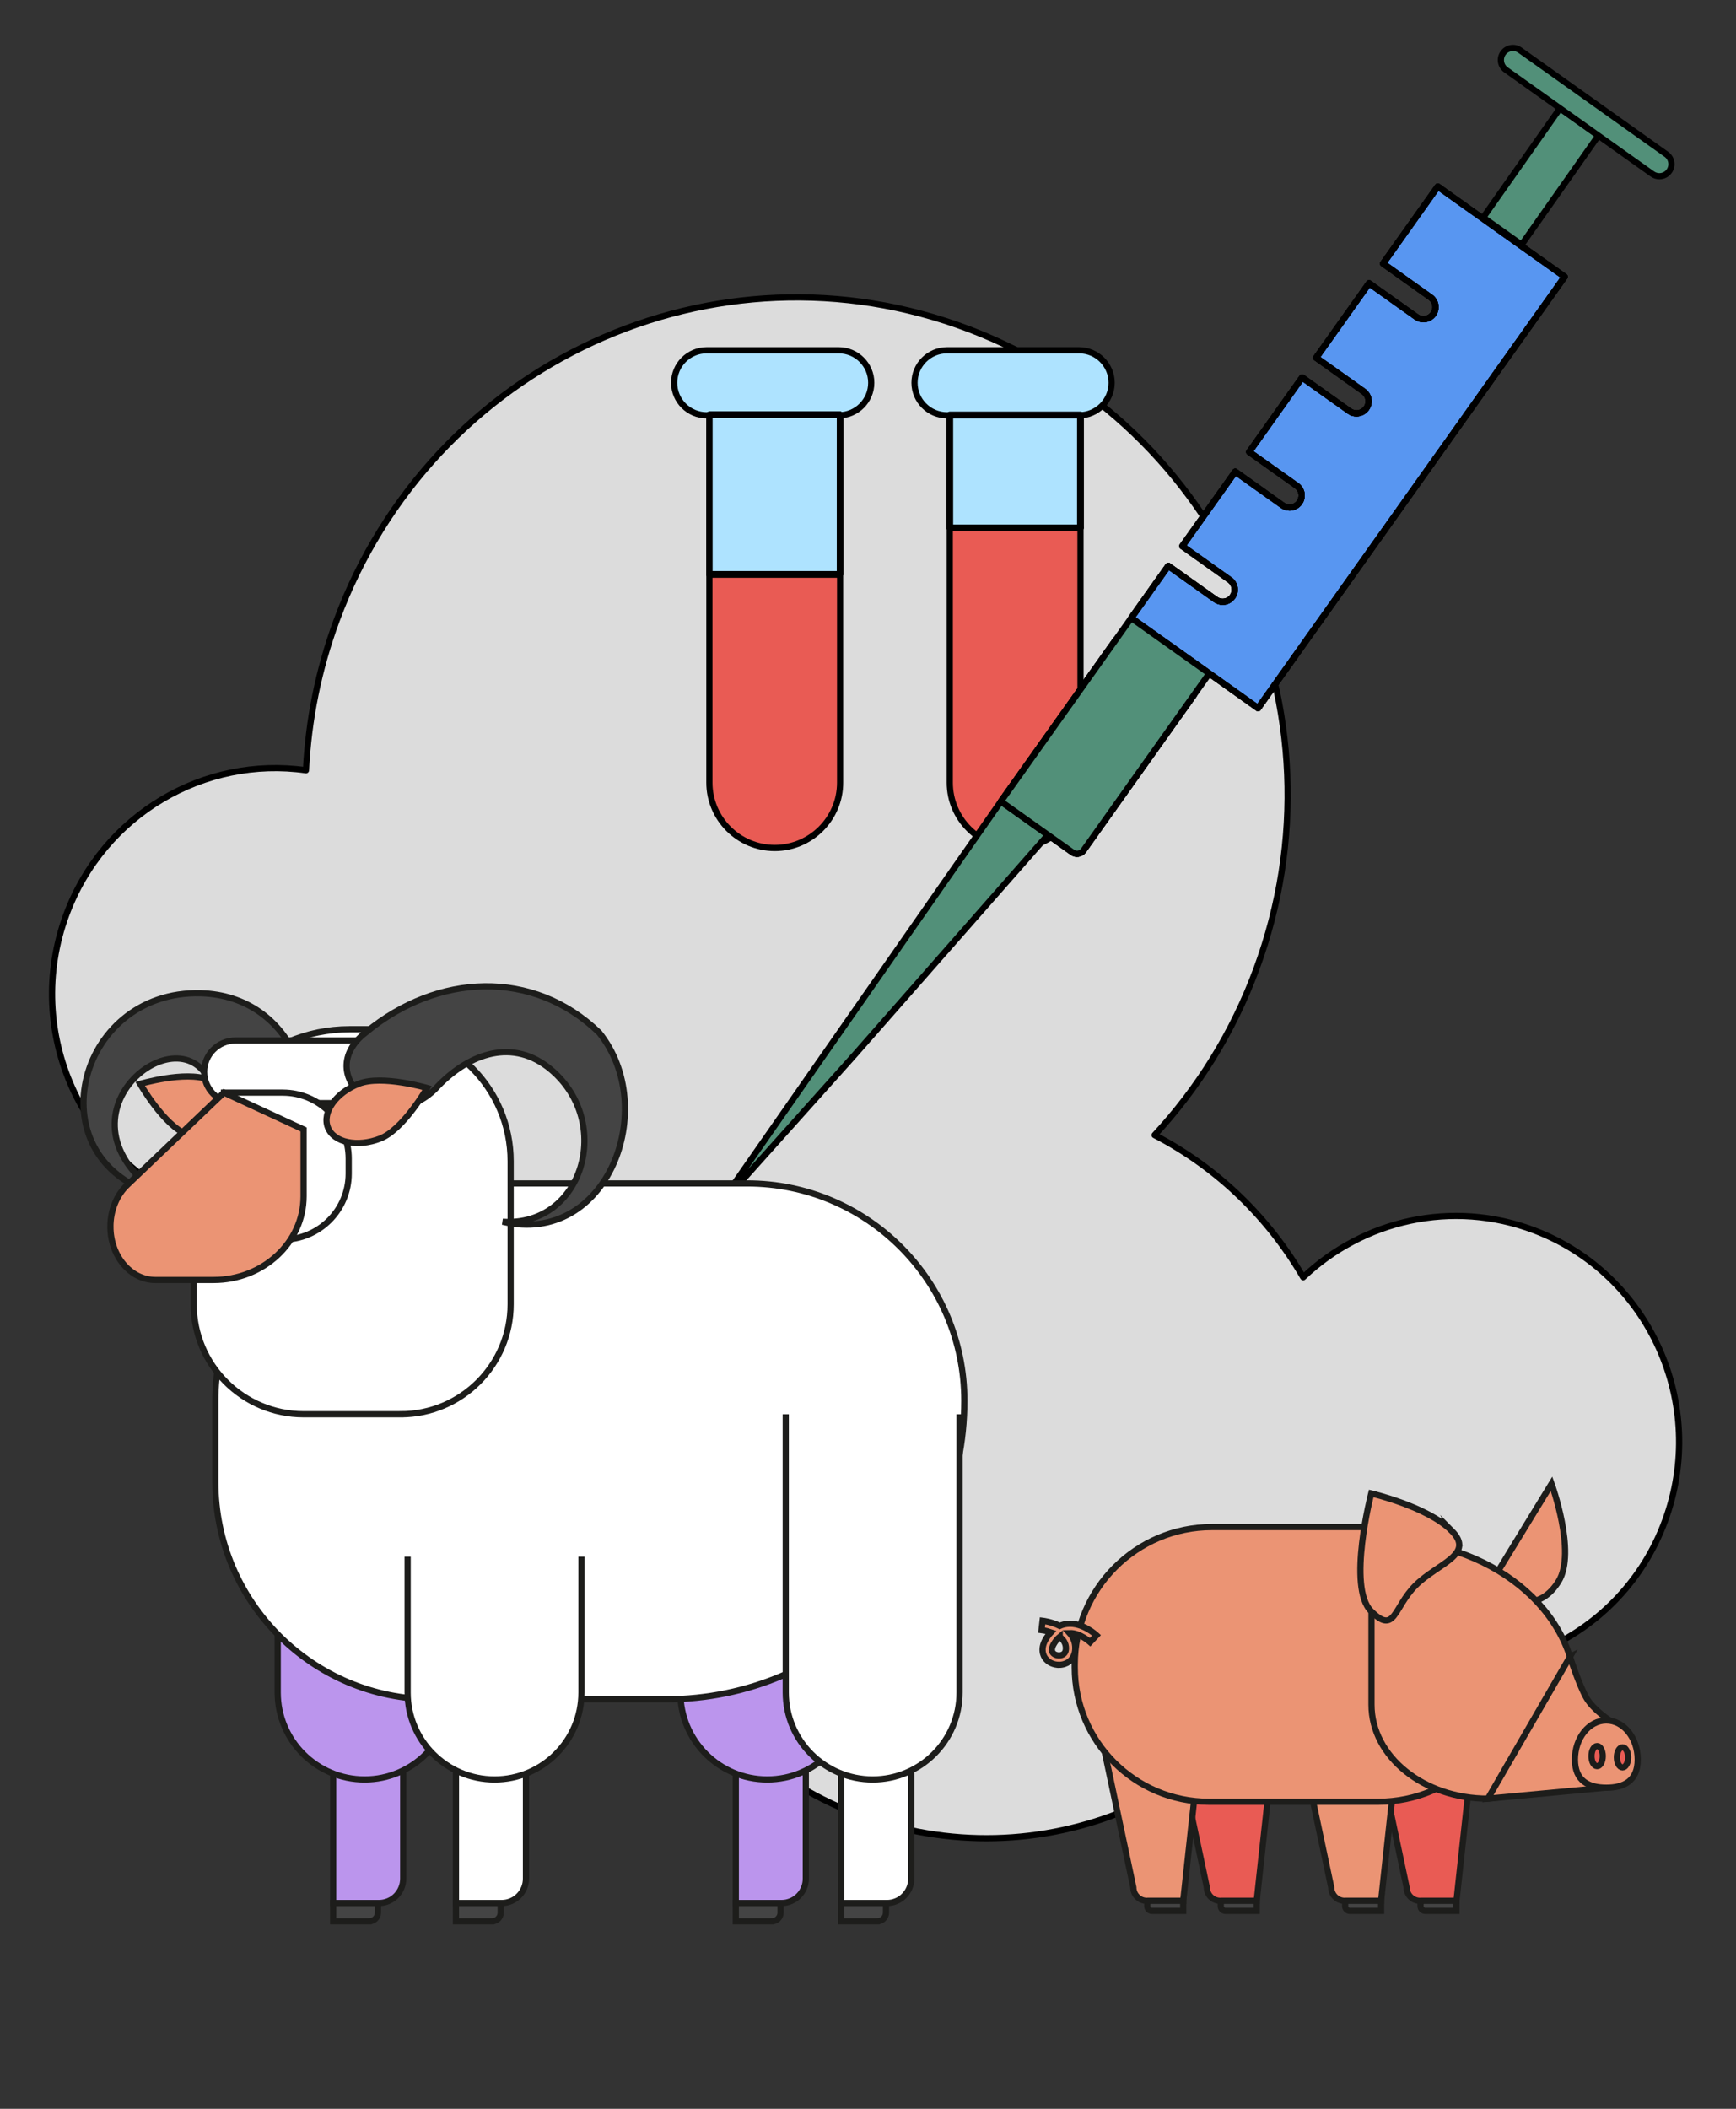 <?xml version="1.0" encoding="UTF-8"?>
<svg xmlns="http://www.w3.org/2000/svg" width="280" height="340" viewBox="0 0 280 340">
  <rect x="0" y="0" width="280" height="340" fill="#333333" stroke="none"/>
  <g id="Calque_5">
    <path d="m247.456,198.367c-13.259-5.027-27.593-1.62-37.264,7.566-5.545-9.552-13.721-17.6-23.969-22.92,6.966-7.508,12.614-16.502,16.406-26.751,15.342-41.466-5.425-87.672-46.386-103.204-40.961-15.532-86.603,5.492-101.946,46.959-2.948,7.967-4.55,16.107-4.945,24.173-16.329-2.317-32.636,7.018-38.66,23.299-6.971,18.84,2.465,39.834,21.075,46.89,14.525,5.508,30.344.897,39.905-10.348,7.904,8.241,17.68,14.893,29.011,19.19,2.495.946,5.008,1.751,7.53,2.43-1.779,3.029-3.332,6.248-4.596,9.665-11.482,31.032,4.06,65.611,34.714,77.234,29.302,11.111,61.791-2.787,74.629-31.14,2.749,2.128,5.845,3.892,9.253,5.184,18.61,7.057,39.348-2.495,46.319-21.335,6.971-18.84-2.465-39.834-21.075-46.89Z" style="fill:#dcdcdc; stroke-width:0px;"></path>
    <path d="m247.456,198.367c-13.259-5.027-27.593-1.62-37.264,7.566-5.545-9.552-13.721-17.6-23.969-22.92,6.966-7.508,12.614-16.502,16.406-26.751,15.342-41.466-5.425-87.672-46.386-103.204-40.961-15.532-86.603,5.492-101.946,46.959-2.948,7.967-4.55,16.107-4.945,24.173-16.329-2.317-32.636,7.018-38.66,23.299-6.971,18.84,2.465,39.834,21.075,46.89,14.525,5.508,30.344.897,39.905-10.348,7.904,8.241,17.68,14.893,29.011,19.19,2.495.946,5.008,1.751,7.53,2.43-1.779,3.029-3.332,6.248-4.596,9.665-11.482,31.032,4.06,65.611,34.714,77.234,29.302,11.111,61.791-2.787,74.629-31.14,2.749,2.128,5.845,3.892,9.253,5.184,18.61,7.057,39.348-2.495,46.319-21.335,6.971-18.84-2.465-39.834-21.075-46.89Z" style="fill:none; stroke:#000; stroke-linecap:round; stroke-linejoin:round;"></path>
    <path d="m153.189,126.177c0,5.813,4.729,10.542,10.542,10.542s10.542-4.729,10.542-10.542v-41.07h-21.083v41.07Z" style="fill:#e95b54; stroke:#000; stroke-linecap:round; stroke-linejoin:round;"></path>
    <rect x="153.189" y="66.863" width="21.083" height="18.243" style="fill:#aee3ff; stroke:#000; stroke-linecap:round; stroke-linejoin:round;"></rect>
    <rect x="153.189" y="66.863" width="21.083" height="18.243" style="fill:none; stroke:#000; stroke-linecap:round; stroke-linejoin:round;"></rect>
    <rect x="153.189" y="66.863" width="21.083" height="18.243" style="fill:none; stroke:#000; stroke-linecap:round; stroke-linejoin:round;"></rect>
    <path d="m174.05,56.471h-21.304c-2.891,0-5.243,2.352-5.243,5.243s2.352,5.243,5.243,5.243h21.304c2.891,0,5.243-2.352,5.243-5.243s-2.352-5.243-5.243-5.243Z" style="fill:#aee3ff; stroke:#000; stroke-linecap:round; stroke-linejoin:round;"></path>
    <rect x="153.189" y="66.863" width="21.083" height="18.243" style="fill:none; stroke:#000; stroke-linecap:round; stroke-linejoin:round;"></rect>
  </g>
  <g id="Calque_2">
    <path d="m135.28,56.471h-21.304c-2.891,0-5.243,2.352-5.243,5.243s2.352,5.243,5.243,5.243h21.304c2.891,0,5.243-2.352,5.243-5.243s-2.352-5.243-5.243-5.243Z" style="fill:#aee3ff; stroke:#000; stroke-linecap:round; stroke-linejoin:round;"></path>
    <path d="m114.419,126.177c0,5.813,4.729,10.542,10.542,10.542s10.542-4.729,10.542-10.542v-33.572h-21.083v33.572Z" style="fill:#e95b54; stroke:#000; stroke-linecap:round; stroke-linejoin:round;"></path>
    <rect x="114.419" y="66.863" width="21.083" height="25.741" style="fill:#aee3ff; stroke:#000; stroke-linecap:round; stroke-linejoin:round;"></rect>
    <path d="m161.432,129.214l11.538,8.201c.279.198.618.276.956.219.337-.057.632-.242.831-.521l17.779-25.012-12.582-8.943-18.521,26.057Z" style="fill:#529079; stroke:#000; stroke-linecap:round; stroke-linejoin:round;"></path>
    <polygon points="239.228 35.064 245.415 39.462 257.797 21.857 251.61 17.459 239.228 35.064" style="fill:#529079; stroke:#000; stroke-linecap:round; stroke-linejoin:round;"></polygon>
    <path d="m246.813,40.673l-9.364-6.656c-0-0-0-0-0-0l-5.548-3.944-8.828,12.419,7.641,5.431c.877.624,1.083,1.84.459,2.717-.38.535-.98.82-1.59.82-.391,0-.785-.117-1.127-.36l-7.641-5.431-8.537,12.011,7.641,5.431c.877.624,1.083,1.84.459,2.717-.38.535-.98.82-1.59.82-.391,0-.785-.117-1.127-.36l-7.64-5.431-8.537,12.011,7.641,5.431c.877.624,1.083,1.84.459,2.717-.38.535-.98.82-1.59.82-.391,0-.785-.117-1.127-.36l-7.64-5.431-8.537,12.011,7.64,5.431c.877.624,1.083,1.84.459,2.717-.38.535-.98.82-1.59.82-.391,0-.785-.117-1.127-.36l-7.64-5.431-5.974,8.405,20.461,14.544,49.447-69.564-5.548-3.944c-0-0-0-0-0-0Z" style="fill:#5896f1; stroke:#000; stroke-linecap:round; stroke-linejoin:round;"></path>
    <path d="m246.813,40.673l-9.364-6.656c-0-0-0-0-0-0l-5.548-3.944-8.828,12.419,7.641,5.431c.877.624,1.083,1.84.459,2.717-.38.535-.98.82-1.59.82-.391,0-.785-.117-1.127-.36l-7.641-5.431-8.537,12.011,7.641,5.431c.877.624,1.083,1.84.459,2.717-.38.535-.98.82-1.59.82-.391,0-.785-.117-1.127-.36l-7.64-5.431-8.537,12.011,7.641,5.431c.877.624,1.083,1.84.459,2.717-.38.535-.98.82-1.59.82-.391,0-.785-.117-1.127-.36l-7.64-5.431-8.537,12.011,7.64,5.431c.877.624,1.083,1.84.459,2.717-.38.535-.98.82-1.59.82-.391,0-.785-.117-1.127-.36l-7.64-5.431-5.974,8.405,20.461,14.544,49.447-69.564-5.548-3.944c-0-0-0-0-0-0Z" style="fill:none; stroke:#000; stroke-linecap:round; stroke-linejoin:round;"></path>
    <path d="m161.432,129.214l11.538,8.201c.279.198.618.276.956.219.337-.057.632-.242.831-.521l17.779-25.012-12.582-8.943-18.521,26.057Z" style="fill:none; stroke:#000; stroke-linecap:round; stroke-linejoin:round;"></path>
    <rect x="114.419" y="66.863" width="21.083" height="25.741" style="fill:none; stroke:#000; stroke-linecap:round; stroke-linejoin:round;"></rect>
    <rect x="114.419" y="66.863" width="21.083" height="25.741" style="fill:none; stroke:#000; stroke-linecap:round; stroke-linejoin:round;"></rect>
    <path d="m161.432,129.214l-7.343,10.495-20.997,30.095-2.004,2.872c-.069.128-.153.247-.248.356l-13.228,18.959c-.069.1-.045.238.053.308.092.066.219.051.294-.033l19.351-21.597c.101-.151.223-.286.361-.402l31.343-35.663-7.582-5.389Z" style="fill:#529079; stroke:#000; stroke-linecap:round; stroke-linejoin:round;"></path>
    <path d="m246.813,40.673l-9.364-6.656c-0-0-0-0-0-0l-5.548-3.944-8.828,12.419,7.641,5.431c.877.624,1.083,1.84.459,2.717-.38.535-.98.82-1.59.82-.391,0-.785-.117-1.127-.36l-7.641-5.431-8.537,12.011,7.641,5.431c.877.624,1.083,1.84.459,2.717-.38.535-.98.82-1.59.82-.391,0-.785-.117-1.127-.36l-7.64-5.431-8.537,12.011,7.641,5.431c.877.624,1.083,1.84.459,2.717-.38.535-.98.82-1.59.82-.391,0-.785-.117-1.127-.36l-7.64-5.431-8.537,12.011,7.64,5.431c.877.624,1.083,1.84.459,2.717-.38.535-.98.82-1.59.82-.391,0-.785-.117-1.127-.36l-7.64-5.431-5.974,8.405,20.461,14.544,49.447-69.564-5.548-3.944c-0-0-0-0-0-0Z" style="fill:none; stroke:#000; stroke-linecap:round; stroke-linejoin:round;"></path>
    <path d="m161.432,129.214l11.538,8.201c.279.198.618.276.956.219.337-.057.632-.242.831-.521l17.779-25.012-12.582-8.943-18.521,26.057Z" style="fill:none; stroke:#000; stroke-linecap:round; stroke-linejoin:round;"></path>
    <rect x="114.419" y="66.863" width="21.083" height="25.741" style="fill:none; stroke:#000; stroke-linecap:round; stroke-linejoin:round;"></rect>
    <path d="m246.813,40.673l-9.364-6.656c-0-0-0-0-0-0l-5.548-3.944-8.828,12.419,7.641,5.431c.877.624,1.083,1.84.459,2.717-.38.535-.98.82-1.59.82-.391,0-.785-.117-1.127-.36l-7.641-5.431-8.537,12.011,7.641,5.431c.877.624,1.083,1.84.459,2.717-.38.535-.98.82-1.59.82-.391,0-.785-.117-1.127-.36l-7.64-5.431-8.537,12.011,7.641,5.431c.877.624,1.083,1.84.459,2.717-.38.535-.98.82-1.59.82-.391,0-.785-.117-1.127-.36l-7.64-5.431-8.537,12.011,7.64,5.431c.877.624,1.083,1.84.459,2.717-.38.535-.98.82-1.59.82-.391,0-.785-.117-1.127-.36l-7.64-5.431-5.974,8.405,20.461,14.544,49.447-69.564-5.548-3.944c-0-0-0-0-0-0Z" style="fill:none; stroke:#000; stroke-linecap:round; stroke-linejoin:round;"></path>
    <path d="m161.432,129.214l11.538,8.201c.279.198.618.276.956.219.337-.057.632-.242.831-.521l20.281-28.532-12.582-8.943-21.023,29.576Z" style="fill:#529079; stroke:#000; stroke-linecap:round; stroke-linejoin:round;"></path>
    <path d="m268.769,24.874l-5.432-3.861v-0l-18.183-12.924c-.877-.624-2.094-.418-2.717.459-.624.877-.418,2.094.459,2.717l18.078,12.85,5.537,3.936c.343.243.737.361,1.127.361.61,0,1.21-.285,1.59-.82.624-.877.418-2.094-.459-2.717Z" style="fill:#529079; stroke:#000; stroke-linecap:round; stroke-linejoin:round;"></path>
    <path d="m38.605,181.124c-.957,2.439-4.745,3.235-8.461,1.777-3.716-1.458-7.54-8.15-7.54-8.15,0,0,7.289-2.142,11.005-.684,3.716,1.458,5.953,4.617,4.996,7.056Z" style="fill:#eb9474; stroke:#1d1d1b; stroke-miterlimit:10;"></path>
    <path d="m57.666,280.97h7.368v25.852h-11.294v-21.926c0-2.167,1.759-3.927,3.927-3.927Z" transform="translate(118.773 587.791) rotate(180)" style="fill:#bb95ed; stroke:#1d1d1b; stroke-miterlimit:10;"></path>
    <path d="m55.137,306.822h5.822v2.95h-7.219v-1.552c0-.771.626-1.397,1.397-1.397Z" transform="translate(114.698 616.593) rotate(180)" style="fill:#444; stroke:#1d1d1b; stroke-miterlimit:10;"></path>
    <path d="m58.808,250.988h0c7.736,0,14.017,6.281,14.017,14.017v21.897h-28.033v-21.897c0-7.736,6.281-14.017,14.017-14.017Z" transform="translate(117.617 537.889) rotate(180)" style="fill:#bb95ed; stroke:#1d1d1b; stroke-miterlimit:10;"></path>
    <path d="m122.605,280.97h7.368v25.852h-11.294v-21.926c0-2.167,1.759-3.927,3.927-3.927Z" transform="translate(248.65 587.791) rotate(180)" style="fill:#bb95ed; stroke:#1d1d1b; stroke-miterlimit:10;"></path>
    <path d="m120.075,306.822h5.822v2.95h-7.219v-1.552c0-.771.626-1.397,1.397-1.397Z" transform="translate(244.575 616.593) rotate(180)" style="fill:#444; stroke:#1d1d1b; stroke-miterlimit:10;"></path>
    <path d="m123.747,286.901h0c7.741,0,14.017-6.275,14.017-14.017v-21.897h-28.033v21.897c0,7.741,6.275,14.017,14.017,14.017Z" style="fill:#bb95ed; stroke:#1d1d1b; stroke-miterlimit:10;"></path>
    <path d="m77.466,280.97h7.368v25.852h-11.294v-21.926c0-2.167,1.759-3.927,3.927-3.927Z" transform="translate(158.374 587.791) rotate(180)" style="fill:#fff; stroke:#1d1d1b; stroke-miterlimit:10;"></path>
    <path d="m74.937,306.822h5.822v2.95h-7.219v-1.552c0-.771.626-1.397,1.397-1.397Z" transform="translate(154.298 616.593) rotate(180)" style="fill:#444; stroke:#1d1d1b; stroke-miterlimit:10;"></path>
    <path d="m139.609,280.97h7.368v25.852h-11.294v-21.926c0-2.167,1.759-3.927,3.927-3.927Z" transform="translate(282.66 587.791) rotate(180)" style="fill:#fff; stroke:#1d1d1b; stroke-miterlimit:10;"></path>
    <path d="m137.08,306.822h5.822v2.95h-7.219v-1.552c0-.771.626-1.397,1.397-1.397Z" transform="translate(278.585 616.593) rotate(180)" style="fill:#444; stroke:#1d1d1b; stroke-miterlimit:10;"></path>
    <path d="m82.874,190.8h37.63c19.336,0,35.035,15.699,35.035,35.035v13.107c0,19.336-15.699,35.035-35.035,35.035h-50.737c-19.336,0-35.035-15.699-35.035-35.035v-0c0-26.57,21.572-48.142,48.142-48.142Z" transform="translate(190.27 464.777) rotate(-180)" style="fill:#fff; stroke:#1d1d1b; stroke-miterlimit:10;"></path>
    <path d="m126.735,228.019v44.866c0,7.741,6.275,14.017,14.017,14.017h0c7.741,0,14.017-6.275,14.017-14.017v-44.866" style="fill:#fff; stroke:#1d1d1b; stroke-miterlimit:10;"></path>
    <path d="m65.747,250.988v21.897c0,7.741,6.275,14.017,14.017,14.017h0c7.741,0,14.017-6.275,14.017-14.017v-21.897" style="fill:#fff; stroke:#1d1d1b; stroke-miterlimit:10;"></path>
    <path d="m48.975,165.941h15.649c9.79,0,17.738,7.948,17.738,17.738v19.2c0,13.875-11.264,25.139-25.139,25.139h-4.695c-11.751,0-21.291-9.54-21.291-21.291v-23.048c0-9.79,7.948-17.738,17.738-17.738Z" transform="translate(113.6 393.96) rotate(180)" style="fill:#fff; stroke:#1d1d1b; stroke-miterlimit:10;"></path>
    <path d="m34.071,174.933c-4.671-12.46-27.113,5.043-7.94,17.902-20.791-5.277-14.07-33.272,6.299-32.695,7.242.219,12.759,4.257,15.533,10.68,4.339,10.456-8.613,13.471-13.892,4.112Z" style="fill:#444; stroke:#1d1d1b; stroke-miterlimit:10;"></path>
    <path d="m60.334,167.759h-22.358c-2.788,0-5.049,2.261-5.049,5.049h0c0,2.788,2.26,5.049,5.049,5.049h22.358v-10.098Z" style="fill:#fff; stroke:#1d1d1b; stroke-miterlimit:10;"></path>
    <path d="m59.066,166.397c11.513-9.463,26.872-10.224,37.561.078,9.822,12.17,1.349,34.499-15.554,30.505,12.921.842,17.901-15.985,7.816-24.509-6.107-5.162-13.117-2.664-18.251,2.642-7.872,8.755-20.729-1.647-11.572-8.717Z" style="fill:#444; stroke:#1d1d1b; stroke-miterlimit:10;"></path>
    <path d="m46.762,176.163h9.481v23.695h-9.481c-5.871,0-10.638-4.767-10.638-10.638v-2.419c0-5.871,4.767-10.638,10.638-10.638Z" transform="translate(92.366 376.022) rotate(180)" style="fill:#fff; stroke:#1d1d1b; stroke-miterlimit:10;"></path>
    <path d="m17.809,197.768c0,4.75,3.243,8.601,7.243,8.601h9.392c8.02,0,14.522-6.047,14.522-13.506v-10.761l-12.843-5.939-15.578,14.872c-1.729,1.632-2.737,4.111-2.737,6.733v0Z" style="fill:#eb9474; stroke:#1d1d1b; stroke-miterlimit:10;"></path>
    <path d="m52.885,181.785c.957,2.439,4.745,3.235,8.461,1.777,3.716-1.458,7.54-8.15,7.54-8.15,0,0-7.289-2.141-11.005-.684-3.716,1.458-5.953,4.617-4.996,7.056Z" style="fill:#eb9474; stroke:#1d1d1b; stroke-miterlimit:10;"></path>
    <path d="m202.696,306.467h-5.881c-1.194,0-2.162-.968-2.162-2.162l-4.863-23.015h15.642l-2.736,25.177Z" style="fill:#e95b54; stroke:#1d1d1b; stroke-miterlimit:10;"></path>
    <path d="m196.897,306.467h5.799v1.624h-5.029c-.425,0-.769-.345-.769-.769v-.855h0Z" style="fill:#444; stroke:#1d1d1b; stroke-miterlimit:10;"></path>
    <path d="m234.915,306.467h-5.881c-1.194,0-2.162-.968-2.162-2.162l-4.863-23.015h15.642l-2.736,25.177Z" style="fill:#e95b54; stroke:#1d1d1b; stroke-miterlimit:10;"></path>
    <path d="m229.117,306.467h5.799v1.624h-5.029c-.425,0-.769-.345-.769-.769v-.855h0Z" style="fill:#444; stroke:#1d1d1b; stroke-miterlimit:10;"></path>
    <path d="m222.757,306.467h-5.881c-1.194,0-2.162-.968-2.162-2.162l-4.863-23.015h15.642l-2.736,25.177Z" style="fill:#eb9474; stroke:#1d1d1b; stroke-miterlimit:10;"></path>
    <path d="m216.958,306.467h5.799v1.624h-5.029c-.425,0-.769-.345-.769-.769v-.855h0Z" style="fill:#444; stroke:#1d1d1b; stroke-miterlimit:10;"></path>
    <path d="m190.841,306.467h-5.881c-1.194,0-2.162-.968-2.162-2.162l-4.863-23.015h15.642l-2.736,25.177Z" style="fill:#eb9474; stroke:#1d1d1b; stroke-miterlimit:10;"></path>
    <path d="m185.043,306.467h5.799v1.624h-5.029c-.425,0-.769-.345-.769-.769v-.855h0Z" style="fill:#444; stroke:#1d1d1b; stroke-miterlimit:10;"></path>
    <path d="m195.493,246.208h26.794c12.222,0,22.145,9.923,22.145,22.145v0c0,12.222-9.923,22.145-22.145,22.145h-27.296c-11.945,0-21.644-9.698-21.644-21.644v-.502c0-12.222,9.923-22.145,22.145-22.145Z" style="fill:#eb9474; stroke:#1d1d1b; stroke-miterlimit:10;"></path>
    <path d="m239.876,256.183c4.325,2.646,8.662,3.431,11.527-1.252,2.865-4.683-1.152-15.707-1.152-15.707l-10.375,16.959Z" style="fill:#eb9474; stroke:#1d1d1b; stroke-miterlimit:10;"></path>
    <path d="m239.98,289.998l14.21-1.765v-14.858c0-13.854-13.917-25.085-31.084-25.085h-1.901v26.556c0,8.368,8.406,15.152,18.775,15.152Z" style="fill:#eb9474; stroke:#1d1d1b; stroke-miterlimit:10;"></path>
    <path d="m253.215,267.123s1.515,4.637,2.654,6.612c1.139,1.975,3.845,3.703,3.845,3.703l-.846,10.795-18.887,1.765,13.235-22.875Z" style="fill:#eb9474; stroke:#1d1d1b; stroke-miterlimit:10;"></path>
    <path d="m254.021,283.693c0,3.482,2.267,4.54,5.064,4.54s5.064-1.058,5.064-4.54-2.267-6.305-5.064-6.305-5.064,2.823-5.064,6.305Z" style="fill:#eb9474; stroke:#1d1d1b; stroke-miterlimit:10;"></path>
    <path d="m234.116,246.778c3.882,3.882-2.212,5.25-5.797,8.835-3.585,3.585-3.303,8.029-7.185,4.147s.03-18.976.03-18.976c0,0,9.07,2.113,12.952,5.995Z" style="fill:#eb9474; stroke:#1d1d1b; stroke-miterlimit:10;"></path>
    <path d="m170.803,268.42c-.858,0-1.698-.374-2.192-1.028-.327-.434-.958-1.636.254-3.423.198-.292.408-.556.628-.789-.8-.279-1.493-.365-1.51-.367l.173-1.5c.11.013,1.459.178,2.766.827.379-.17.779-.278,1.199-.325,2.451-.272,4.645,1.759,4.737,1.845l-1.034,1.101c-.017-.015-1.631-1.517-3.316-1.46.559.622.938,1.432.926,2.484-.013,1.208-.663,2.141-1.737,2.494-.291.096-.594.142-.894.142Zm.118-4.513c-.285.234-.552.536-.805.909-.275.406-.68,1.162-.299,1.666.275.364.905.527,1.408.361.458-.15.693-.513.699-1.076.009-.821-.423-1.423-1.003-1.86Z" style="fill:#eb9474; stroke:#1d1d1b; stroke-miterlimit:10;"></path>
    <path d="m256.687,283.136c0,.895.408,1.62.911,1.62s.911-.725.911-1.62-.408-1.62-.911-1.62-.911.725-.911,1.62Z" style="fill:#e95b54; stroke:#1d1d1b; stroke-miterlimit:10;"></path>
    <path d="m260.787,283.338c0,.895.408,1.62.911,1.62.503,0,.911-.725.911-1.62s-.408-1.62-.911-1.62c-.503,0-.911.725-.911,1.62Z" style="fill:#e95b54; stroke:#1d1d1b; stroke-miterlimit:10;"></path>
  </g>
</svg>
